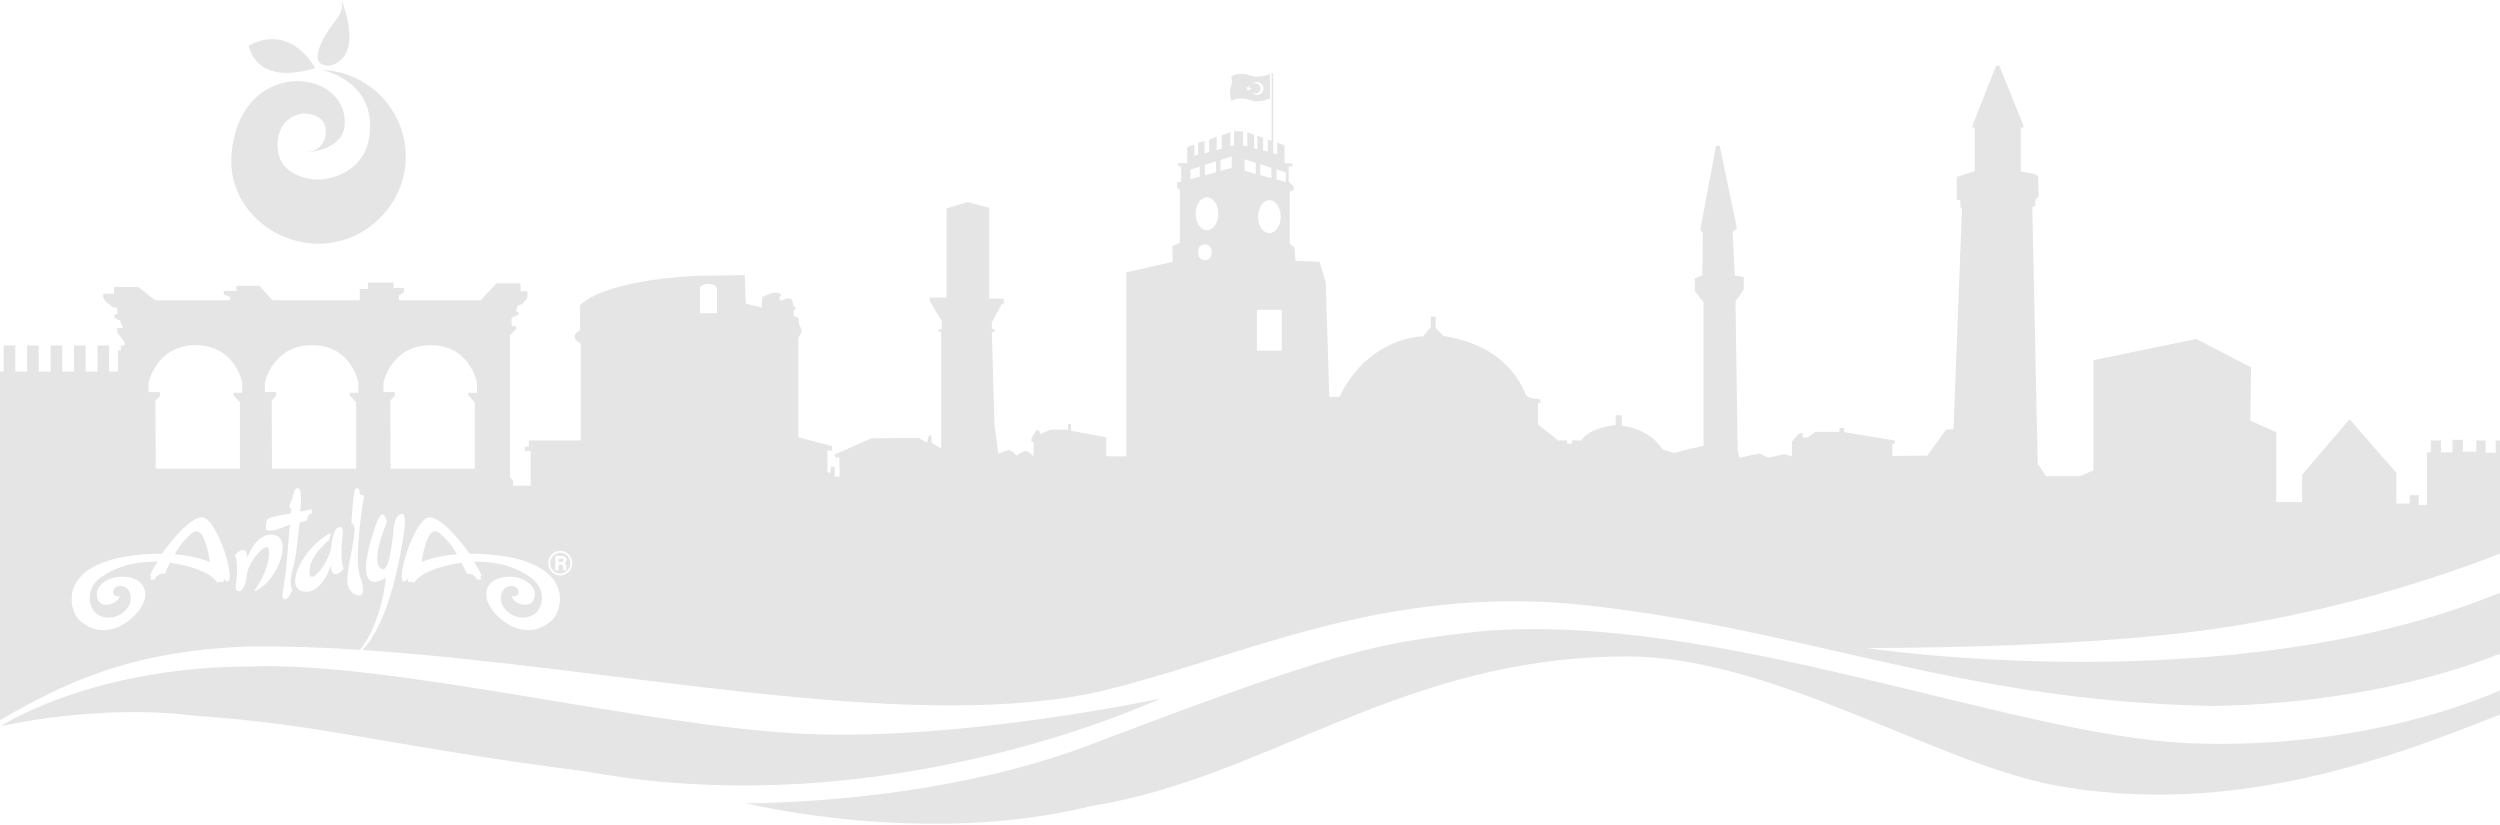 <svg width="1440" height="475" viewBox="0 0 1440 475" fill="none" xmlns="http://www.w3.org/2000/svg">
<path d="M723.357 44.133C720.117 43.836 718.881 42.771 716.111 42.599C711.526 42.302 709.178 44.023 709.194 43.961C710.774 50.064 707.018 49.031 709.194 58.124C709.194 58.124 711.526 56.465 716.111 56.762C718.881 56.95 720.117 58.014 723.357 58.312C726.909 58.64 731.495 56.825 731.495 56.825V42.646C731.495 42.646 726.909 44.462 723.357 44.133ZM719.82 52.709L718.991 51.645L717.66 52.036L718.474 50.972L717.66 49.892L718.991 50.283L719.82 49.219V50.549L721.135 50.972L719.82 51.379V52.709ZM724.014 54.697C722.653 54.697 721.463 53.961 720.822 52.881C721.369 53.523 722.183 53.93 723.091 53.93C724.734 53.93 726.064 52.599 726.064 50.956C726.064 49.313 724.734 47.983 723.091 47.983C722.199 47.983 721.416 48.374 720.869 48.984C721.526 47.936 722.684 47.247 724.014 47.247C726.064 47.247 727.739 48.922 727.739 50.972C727.739 53.022 726.064 54.697 724.014 54.697ZM111.569 306.505C107.484 309.04 103.008 314.83 100.614 319.322C112.789 320.073 120.943 323.719 120.943 323.719C120.943 323.719 118.11 302.436 111.569 306.505ZM111.569 306.505C107.484 309.04 103.008 314.83 100.614 319.322C112.789 320.073 120.943 323.719 120.943 323.719C120.943 323.719 118.11 302.436 111.569 306.505ZM111.569 306.505C107.484 309.04 103.008 314.83 100.614 319.322C112.789 320.073 120.943 323.719 120.943 323.719C120.943 323.719 118.11 302.436 111.569 306.505ZM111.569 306.505C107.484 309.04 103.008 314.83 100.614 319.322C112.789 320.073 120.943 323.719 120.943 323.719C120.943 323.719 118.11 302.436 111.569 306.505ZM111.569 306.505C107.484 309.04 103.008 314.83 100.614 319.322C112.789 320.073 120.943 323.719 120.943 323.719C120.943 323.719 118.11 302.436 111.569 306.505ZM111.569 306.505C107.484 309.04 103.008 314.83 100.614 319.322C112.789 320.073 120.943 323.719 120.943 323.719C120.943 323.719 118.11 302.436 111.569 306.505ZM111.569 306.505C107.484 309.04 103.008 314.83 100.614 319.322C112.789 320.073 120.943 323.719 120.943 323.719C120.943 323.719 118.11 302.436 111.569 306.505ZM252.215 306.505C245.657 302.436 242.84 323.719 242.84 323.719C242.84 323.719 250.994 320.073 263.17 319.322C260.775 314.83 256.284 309.04 252.215 306.505ZM322.702 318.398C319.478 318.398 316.865 321.075 316.865 324.377C316.865 327.679 319.478 330.339 322.702 330.339C325.926 330.339 328.524 327.663 328.524 324.377C328.524 321.09 325.91 318.398 322.702 318.398ZM324.721 328.54C324.721 328.54 324.658 328.493 324.612 328.446C324.486 328.321 324.424 327.976 324.392 327.413L324.361 326.74C324.33 326.161 324.173 325.754 323.907 325.519C323.735 325.363 323.5 325.269 323.234 325.238C323.062 325.206 322.718 325.206 322.17 325.206H321.669V328.54H319.87V320.198H323.14C323.829 320.198 324.314 320.23 324.612 320.292C325.144 320.402 325.566 320.652 325.879 321.059C326.192 321.435 326.349 321.888 326.349 322.421C326.349 322.921 326.239 323.328 326.02 323.657C325.926 323.798 325.832 323.907 325.723 324.001C325.488 324.22 325.222 324.377 324.924 324.455C325.551 324.627 325.926 325.018 326.051 325.644C326.051 325.754 326.114 326.349 326.177 327.429C326.192 327.616 326.255 327.914 326.364 328.305C326.396 328.367 326.458 328.446 326.552 328.54H324.721ZM324.095 321.904C323.923 321.826 323.626 321.779 323.172 321.779H321.669V323.719H323.015C323.547 323.719 323.876 323.688 324.017 323.641C324.361 323.485 324.533 323.187 324.533 322.734C324.533 322.327 324.392 322.045 324.095 321.904ZM322.702 318.398C319.478 318.398 316.865 321.075 316.865 324.377C316.865 327.679 319.478 330.339 322.702 330.339C325.926 330.339 328.524 327.663 328.524 324.377C328.524 321.09 325.91 318.398 322.702 318.398ZM324.721 328.54C324.721 328.54 324.658 328.493 324.612 328.446C324.486 328.321 324.424 327.976 324.392 327.413L324.361 326.74C324.33 326.161 324.173 325.754 323.907 325.519C323.735 325.363 323.5 325.269 323.234 325.238C323.062 325.206 322.718 325.206 322.17 325.206H321.669V328.54H319.87V320.198H323.14C323.829 320.198 324.314 320.23 324.612 320.292C325.144 320.402 325.566 320.652 325.879 321.059C326.192 321.435 326.349 321.888 326.349 322.421C326.349 322.921 326.239 323.328 326.02 323.657C325.926 323.798 325.832 323.907 325.723 324.001C325.488 324.22 325.222 324.377 324.924 324.455C325.551 324.627 325.926 325.018 326.051 325.644C326.051 325.754 326.114 326.349 326.177 327.429C326.192 327.616 326.255 327.914 326.364 328.305C326.396 328.367 326.458 328.446 326.552 328.54H324.721ZM324.095 321.904C323.923 321.826 323.626 321.779 323.172 321.779H321.669V323.719H323.015C323.547 323.719 323.876 323.688 324.017 323.641C324.361 323.485 324.533 323.187 324.533 322.734C324.533 322.327 324.392 322.045 324.095 321.904ZM252.215 306.505C245.657 302.436 242.84 323.719 242.84 323.719C242.84 323.719 250.994 320.073 263.17 319.322C260.775 314.83 256.284 309.04 252.215 306.505ZM111.569 306.505C107.484 309.04 103.008 314.83 100.614 319.322C112.789 320.073 120.943 323.719 120.943 323.719C120.943 323.719 118.11 302.436 111.569 306.505ZM1274.52 362.406C1330.26 354.456 1389.86 338.634 1440 318.837V253.717H1437.51V260.775H1431.71V253.717H1426.32V260.149H1418.65V253.31H1412.64V260.556H1406.01V253.717H1400.2V260.556H1397.93V290.855H1393.16V285.252H1387.98V290.025H1380.31V272.388L1353.38 241.479L1326.02 273.421V289.196H1311.11V248.944L1296.18 242.308L1296.6 211.603L1265.1 195.218L1205.83 207.456V270.932L1197.96 274.25H1178.47L1173.72 266.988L1170.6 119.3L1172.26 118.47L1172.46 114.933L1174.33 113.071L1173.92 101.459L1172.06 100.207L1163.97 98.751V73.445H1165.62L1165.22 71.583L1151.54 37.763L1149.68 37.967L1136.63 71.16L1136 73.445H1137.45V98.548L1127.09 101.866V114.933L1129.16 115.559V119.3L1130.1 120.223L1125.22 247.285H1121.07L1110.1 262.434L1089.99 262.638V255.58H1091.44V253.717L1062.23 248.944V246.456H1059.53V248.741H1045.65L1041.1 252.058H1038.61L1037.98 249.147L1035.92 249.977L1032.18 254.343V262.841L1027.62 261.605L1018.5 263.671L1013.52 261.182L1001.93 263.671L1000.89 259.116L999.641 173.574L1004.41 166.797V159.536L999.234 158.706L997.982 133.604L1000.47 131.522L990.533 84.025H988.452L979.343 132.367L980.783 134.026L980.58 158.503L976.229 160.365V167.627L981.206 174.059V256.832L971.675 258.897L964.413 260.979L957.793 258.897L953.443 253.717C953.443 253.717 946.384 246.659 934.162 245.219V239.194H930.641V244.797C930.641 244.797 915.726 246.049 910.75 253.717H905.569V255.58H902.659V253.717H897.478L885.882 244.39V232.136L887.541 232.355L886.915 229.867C886.915 229.867 880.498 229.867 879.043 227.582C877.587 225.297 870.138 199.568 831.592 193.559L829.198 191.18L826.928 188.895V182.353H824.127V188.379L821.435 191.696L819.776 193.762C819.776 193.762 788.492 193.559 771.496 228.615H765.69L763.624 162.65L760.103 150.819L746.206 150.208L745.596 142.524L742.904 140.458V110.379L745.173 109.534V107.468L742.278 104.557V95.793H744.39L744.312 94.025H739.899V83.743L735.642 82.131V88.876L733.357 88.25L733.404 42.192H732.465V81.067L730.259 80.441V87.28L727.567 86.654V79.377L724.249 78.219V85.95L722.387 85.496V77.686L718.443 76.184V84.353L715.954 83.821V75.636H710.774V83.743L708.709 84.259V76.184L703.732 77.874V85.59L700.837 86.388V78.766L696.486 80.363V87.546L693.825 88.25V81.161L690.101 82.303V88.954L687.988 89.674V83.195L683.841 84.682V93.978H678.661V95.856H680.32V104.776H678.035V107.875L679.584 109.44V139.832L675.343 141.695V150.819L648.816 156.844V262.841H637.22V251.855L616.906 248.114V244.171H615.247V247.489H605.09L599.3 249.977L598.47 247.911H596.811L594.12 252.465V254.75L595.356 254.343V262.841C595.356 262.841 592.242 259.727 590.802 259.727C589.362 259.727 585.402 262.434 585.402 262.434C585.402 262.434 582.507 258.694 580.426 259.32C578.36 259.946 575.042 261.386 575.042 261.386L572.773 244.171L571.318 191.274H572.773V189.411H571.318V185.671L577.124 174.888H578.563L577.953 171.977H569.799V119.707L557.233 116.389L545.198 120.129V171.367H535.463L535.683 173.574L542.506 185.045V189.615H540.644V191.07H542.099V258.287L536.715 255.173L536.496 251.025L535.057 250.806L534.008 254.969L529.047 252.262L501.894 252.465L480.767 261.808L481.174 263.467H483.459L483.662 274.469H480.767V268.866H478.482V272.184H476.62V259.523H479.311V257.035L459.827 251.855V194.56C459.827 194.56 461.69 192.072 461.69 190.617C461.69 189.161 460.25 186.876 460.25 186.876L459.827 183.152L457.135 181.9V178.785L458.794 177.549L457.135 176.5L456.509 173.808L455.68 171.946H452.785L450.922 172.979H449.263L448.841 171.32L449.889 170.084V169.458C449.889 169.458 448.011 168.206 445.539 168.628C443.05 169.035 439.107 171.117 439.107 171.117L438.7 177.126L429.576 174.841L428.95 158.456C428.95 158.456 405.131 158.878 402.016 158.878C398.902 158.878 348.916 161.054 334.095 175.89V190.194C334.095 190.194 330.574 192.072 330.997 194.138C331.404 196.219 334.518 198.082 334.518 198.082V253.717H304.626V257.238H302.342V259.727H305.659V279.759H295.503V276.644L293.734 274.876V193.058L297.318 189.49V187.878H294.673V183.105L298.82 181.023V179.99L297.161 179.161L298.194 176.046L300.683 175.217L303.797 171.696V167.752H299.853V163.198H285.972L276.848 172.948H229.82V170.037L232.715 168.378V165.89H226.705V162.775H211.994V166.516H207.221V172.948H156.875L149.41 164.638H136.155V167.548H128.893V169.614L132.633 171.07V172.948H89.314L79.58 165.264H65.698V169.207H59.486V171.492L61.129 173.981L65.276 177.095L67.561 177.298V181.023H65.902V182.901L69.22 184.763L70.879 188.911H67.561V191.618L71.708 197.002V198.989H69.611V201.775H67.968V214.013H62.819V198.989H56.105V214.013H49.313V198.989H42.615V214.013H35.823V198.989H29.125V214.013H22.317V198.989H15.619V214.013H8.827V198.989H2.113V214.013H0V414.818C36.824 393.643 74.087 375.004 143.291 372.344C163.902 372.109 185.342 372.86 207.331 374.3C211.447 369.23 219.506 356.553 222.308 332.749C222.308 332.749 201.055 347.492 216.267 303.093C216.267 303.093 220.179 289.728 222.809 300.479L222.449 301.7C222.449 301.7 213.591 322.436 219.068 327.225C224.546 332.03 225.985 309.979 226.956 302.78C227.91 295.581 231.839 296.019 231.839 296.019C231.839 296.019 234.468 295.487 232.512 307.913C230.43 321.09 224.655 356.976 208.927 374.41C352.171 383.925 518.17 421.641 628.315 399.418C708.489 381.671 787.725 338.634 902.33 347.507C1038.38 360.434 1123.7 403.691 1274.52 406.649C1360.29 405.178 1417.76 385.365 1440 376.522V341.388C1284.88 405.178 1074.9 373.236 1074.9 373.236C1074.9 373.236 1194.31 373.846 1274.52 362.406ZM152.556 220.445C152.556 220.445 156.907 198.833 179.724 198.833C202.542 198.833 206.47 220.445 206.47 220.445V226.252H201.462V227.77L205.155 231.682V269.977H156.687L156.468 230.821L159.082 227.989V225.813H152.556V220.445ZM85.605 220.445C85.605 220.445 89.956 198.833 112.774 198.833C135.591 198.833 139.519 220.445 139.519 220.445V226.252H134.511V227.77L138.205 231.682V269.977H89.737L89.518 230.821L92.131 227.989V225.813H85.605V220.445ZM130.834 334.987C130.724 334.987 129.77 334.94 129.41 333.235C128.784 334.111 128.737 334.581 128.69 335.254C126.06 334.815 125.168 335.723 125.168 335.723C125.168 335.723 122.148 327.742 98.063 324.158C95.762 328.101 94.933 330.465 94.933 330.465C90.269 330.058 88.939 333.986 88.939 333.986C88.939 333.986 87.953 333.579 86.685 333.923C86.748 332.75 87.186 332.014 87.296 331.842C87.123 331.951 86.325 332.405 86.623 331.2C87.014 329.604 89.314 325.691 90.801 323.547C81.27 323.391 69.705 324.752 58.828 332.045C50.831 337.398 50.33 345.645 53.413 350.95C56.997 357.101 67.655 357.836 73.367 350.262C76.669 345.895 75.527 339.839 71.896 338.149C68.359 336.521 65.918 338.321 65.354 339.776C64.806 341.185 65.104 344.19 68.985 343.438C67.827 348.259 56.262 351.999 55.745 342.452C55.479 337.57 61.645 332.092 70.409 332.202C77.42 332.296 84.698 335.191 83.508 344.33C82.35 353.204 62.866 372.469 45.948 357.367C38.906 351.076 31.034 319.447 93.289 318.899C93.289 318.899 109.112 296.379 117.171 298.116C125.231 299.838 136.421 334.831 130.834 334.987ZM146.296 340.637C146.296 340.637 155.248 328.727 155.013 317.726C154.841 309.462 142.931 323.641 142.243 330.699C141.366 339.902 138.236 340.418 138.236 340.418C138.236 340.418 135.059 341.842 135.92 336.114C136.765 330.386 136.859 321.826 135.294 319.635C135.294 319.635 141.319 313.078 142.336 319.948L142.493 321.153C142.493 321.153 147.767 305.753 158.284 308.195C168.816 310.636 159.52 335.879 146.296 340.637ZM168.378 339.823C168.378 339.823 165.937 345.598 164.152 345.191C162.384 344.8 162.509 342.75 162.854 341.107C163.198 339.479 164.121 332.28 164.559 329.479C164.998 326.662 166.876 303.14 166.876 303.14L166.954 302.06C166.954 302.06 153.448 308.508 153.229 304.298C153.01 300.088 153.777 298.946 155.733 298.163C157.689 297.381 167.455 295.69 167.455 295.69L167.94 293.186C167.94 293.186 165.905 292.545 167.126 290.275C168.347 287.991 169.098 282.451 170.303 281.652C171.492 280.854 174.419 279.352 173.01 293.515L172.932 294.783L179.27 293.233L179.865 295.612C179.865 295.612 177.251 295.69 176.813 299.697L172.541 301.09C172.541 301.09 171.195 315.957 169.395 325.097C169.395 325.097 165.78 334.737 168.378 339.823ZM197.049 328.681C197.049 328.681 191.556 334.017 190.695 327.131L190.538 325.77C190.538 325.77 185.076 343.36 174.2 340.574C163.323 337.789 175.42 314.283 190.648 306.943L189.505 311.153C189.505 311.153 178.112 319.917 178.269 329.369C178.41 338.822 190.084 322.906 190.789 314.862C191.712 304.329 194.936 303.75 194.936 303.75C194.936 303.75 198.222 302.123 197.346 308.664C196.454 315.206 196.376 325.003 197.972 327.491L197.049 328.681ZM209.475 286.989C209.475 286.989 203.199 323.813 207.8 333.282C207.8 333.282 212.777 347.101 203.403 341.78C203.403 341.78 199.866 339.401 200.022 334.283C200.163 329.166 201.368 323.516 201.368 323.516C201.368 323.516 204.764 307.616 204.122 304.047C203.543 300.761 202.37 301.622 202.37 301.622C202.37 301.622 203.356 283.311 204.733 281.731C206.094 280.134 207.346 282.184 207.127 284.125C206.908 286.066 209.991 283.749 209.475 286.989ZM225 269.977L224.78 230.821L227.378 227.989V225.813H220.868V220.445C220.868 220.445 225.219 198.833 248.036 198.833C270.854 198.833 274.766 220.445 274.766 220.445V226.252H269.774V227.77L273.467 231.682V269.977H225ZM317.835 357.367C300.917 372.469 281.433 353.204 280.275 344.33C279.086 335.191 286.363 332.296 293.374 332.202C302.138 332.092 308.304 337.57 308.038 342.452C307.522 351.999 295.956 348.259 294.798 343.438C298.68 344.19 298.977 341.185 298.429 339.776C297.866 338.321 295.424 336.521 291.887 338.149C288.257 339.839 287.114 345.895 290.416 350.262C296.129 357.836 306.786 357.101 310.37 350.95C313.453 345.645 312.952 337.398 304.955 332.045C294.078 324.752 282.513 323.391 272.982 323.547C274.469 325.691 276.77 329.604 277.161 331.2C277.458 332.405 276.66 331.951 276.488 331.842C276.597 332.014 277.036 332.75 277.098 333.923C275.831 333.579 274.845 333.986 274.845 333.986C274.845 333.986 273.514 330.058 268.851 330.465C268.851 330.465 268.021 328.101 265.721 324.158C241.635 327.742 238.615 335.723 238.615 335.723C238.615 335.723 237.723 334.815 235.094 335.254C235.047 334.581 235 334.111 234.374 333.235C234.014 334.94 233.059 334.987 232.95 334.987C227.363 334.831 238.552 299.838 246.612 298.116C254.672 296.379 270.494 318.899 270.494 318.899C332.75 319.447 324.878 351.076 317.835 357.367ZM322.702 331.451C318.884 331.451 315.785 328.289 315.785 324.377C315.785 320.464 318.884 317.303 322.702 317.303C326.521 317.303 329.604 320.464 329.604 324.377C329.604 328.289 326.521 331.451 322.702 331.451ZM412.971 180.413H403.174V165.608C403.174 165.608 404.332 163.542 407.791 163.542C411.813 163.542 412.971 165.608 412.971 165.608V180.413ZM694.013 95.011L700.445 92.961V99.174L694.013 100.927V95.011ZM685.75 97.64L691.071 95.95V101.725L685.75 103.165V97.64ZM697.879 146.045C697.879 148.174 696.142 149.911 694.013 149.911C691.885 149.911 690.163 148.174 690.163 146.045V144.574C690.163 142.446 691.901 140.709 694.013 140.709C696.126 140.709 697.879 142.446 697.879 144.574V146.045ZM695.218 132.618C691.603 132.618 688.692 128.377 688.692 123.134C688.692 117.891 691.603 113.65 695.218 113.65C698.833 113.65 701.744 117.907 701.744 123.134C701.744 128.361 698.818 132.618 695.218 132.618ZM709.46 96.732L703.028 98.47V92.147L709.46 90.097V96.732ZM725.908 94.62L732.34 96.67V102.57L725.908 100.833V94.62ZM731.151 115.309C734.75 115.309 737.677 119.55 737.677 124.793C737.677 130.036 734.75 134.261 731.151 134.261C727.551 134.261 724.625 130.02 724.625 124.793C724.625 119.566 727.535 115.309 731.151 115.309ZM723.326 100.128L716.893 98.376V91.756L723.326 93.806V100.128ZM738.318 201.994H723.983V178.441H738.318V201.994ZM740.603 104.823L735.282 103.368V97.609L740.603 99.299V104.823ZM322.702 318.398C319.478 318.398 316.865 321.075 316.865 324.377C316.865 327.679 319.478 330.339 322.702 330.339C325.926 330.339 328.524 327.663 328.524 324.377C328.524 321.09 325.91 318.398 322.702 318.398ZM324.721 328.54C324.721 328.54 324.658 328.493 324.612 328.446C324.486 328.321 324.424 327.976 324.392 327.413L324.361 326.74C324.33 326.161 324.173 325.754 323.907 325.519C323.735 325.363 323.5 325.269 323.234 325.238C323.062 325.206 322.718 325.206 322.17 325.206H321.669V328.54H319.87V320.198H323.14C323.829 320.198 324.314 320.23 324.612 320.292C325.144 320.402 325.566 320.652 325.879 321.059C326.192 321.435 326.349 321.888 326.349 322.421C326.349 322.921 326.239 323.328 326.02 323.657C325.926 323.798 325.832 323.907 325.723 324.001C325.488 324.22 325.222 324.377 324.924 324.455C325.551 324.627 325.926 325.018 326.051 325.644C326.051 325.754 326.114 326.349 326.177 327.429C326.192 327.616 326.255 327.914 326.364 328.305C326.396 328.367 326.458 328.446 326.552 328.54H324.721ZM324.095 321.904C323.923 321.826 323.626 321.779 323.172 321.779H321.669V323.719H323.015C323.547 323.719 323.876 323.688 324.017 323.641C324.361 323.485 324.533 323.187 324.533 322.734C324.533 322.327 324.392 322.045 324.095 321.904ZM252.215 306.505C245.657 302.436 242.84 323.719 242.84 323.719C242.84 323.719 250.994 320.073 263.17 319.322C260.775 314.83 256.284 309.04 252.215 306.505ZM111.569 306.505C107.484 309.04 103.008 314.83 100.614 319.322C112.789 320.073 120.943 323.719 120.943 323.719C120.943 323.719 118.11 302.436 111.569 306.505ZM111.569 306.505C107.484 309.04 103.008 314.83 100.614 319.322C112.789 320.073 120.943 323.719 120.943 323.719C120.943 323.719 118.11 302.436 111.569 306.505ZM252.215 306.505C245.657 302.436 242.84 323.719 242.84 323.719C242.84 323.719 250.994 320.073 263.17 319.322C260.775 314.83 256.284 309.04 252.215 306.505ZM252.215 306.505C245.657 302.436 242.84 323.719 242.84 323.719C242.84 323.719 250.994 320.073 263.17 319.322C260.775 314.83 256.284 309.04 252.215 306.505ZM111.569 306.505C107.484 309.04 103.008 314.83 100.614 319.322C112.789 320.073 120.943 323.719 120.943 323.719C120.943 323.719 118.11 302.436 111.569 306.505ZM111.569 306.505C107.484 309.04 103.008 314.83 100.614 319.322C112.789 320.073 120.943 323.719 120.943 323.719C120.943 323.719 118.11 302.436 111.569 306.505ZM111.569 306.505C107.484 309.04 103.008 314.83 100.614 319.322C112.789 320.073 120.943 323.719 120.943 323.719C120.943 323.719 118.11 302.436 111.569 306.505ZM111.569 306.505C107.484 309.04 103.008 314.83 100.614 319.322C112.789 320.073 120.943 323.719 120.943 323.719C120.943 323.719 118.11 302.436 111.569 306.505ZM111.569 306.505C107.484 309.04 103.008 314.83 100.614 319.322C112.789 320.073 120.943 323.719 120.943 323.719C120.943 323.719 118.11 302.436 111.569 306.505ZM111.569 306.505C107.484 309.04 103.008 314.83 100.614 319.322C112.789 320.073 120.943 323.719 120.943 323.719C120.943 323.719 118.11 302.436 111.569 306.505ZM111.569 306.505C107.484 309.04 103.008 314.83 100.614 319.322C112.789 320.073 120.943 323.719 120.943 323.719C120.943 323.719 118.11 302.436 111.569 306.505ZM668.238 402.376C668.238 402.376 512.724 476.166 338.822 444.568C215.375 428.465 189.865 417.729 112.054 412.251C56.762 405.178 0.376 418.292 0.376 418.292C0.376 418.292 52.334 384.097 144.167 383.878C225.344 380.779 374.159 419.028 465.195 422.768C556.247 426.508 668.222 402.376 668.222 402.376H668.238ZM1439.98 411.625C1383.21 433.801 1287.38 472.613 1180.46 451.752C1110.82 437.119 1018.98 378.119 937.354 378.119C807.225 378.119 731.213 447.902 628.299 464.319C531.927 488.107 429.638 462.644 429.638 462.644C429.638 462.644 535.87 463.74 626.781 429.419C770.995 374.582 790.949 370.575 853.674 363.549C989.265 352.375 1159.05 423.895 1261.2 428.089C1366.85 432.424 1439.98 397.619 1439.98 397.619V411.625ZM186.626 21.691C193.136 9.75 198.207 9.546 196.673 0C196.673 0 210.351 32.067 190.538 37.669C190.538 37.669 176.469 40.33 186.626 21.706V21.691ZM143.307 26.182C168.487 13.209 181.493 39.281 181.493 39.281C146.343 49.861 143.26 26.198 143.307 26.182ZM133.275 90.332C136.734 33.475 198.598 38.233 198.598 70.425C198.598 86.795 177.408 87.593 177.408 87.593C177.408 87.593 187.69 86.779 187.69 75.761C187.69 64.744 174.56 65.385 174.56 65.385C174.56 65.385 159.849 66.356 159.849 83.696C159.849 101.036 178.034 103.462 182.948 103.462C187.862 103.462 213.168 100.708 213.168 72.506C213.168 49.172 192.588 42.036 185.483 40.267C212.292 41.3 233.717 63.304 233.717 90.3C233.717 117.296 211.243 140.365 183.511 140.365C155.78 140.365 131.632 117.891 133.306 90.3L133.275 90.332Z" fill="#E5E5E5"/>
</svg>
